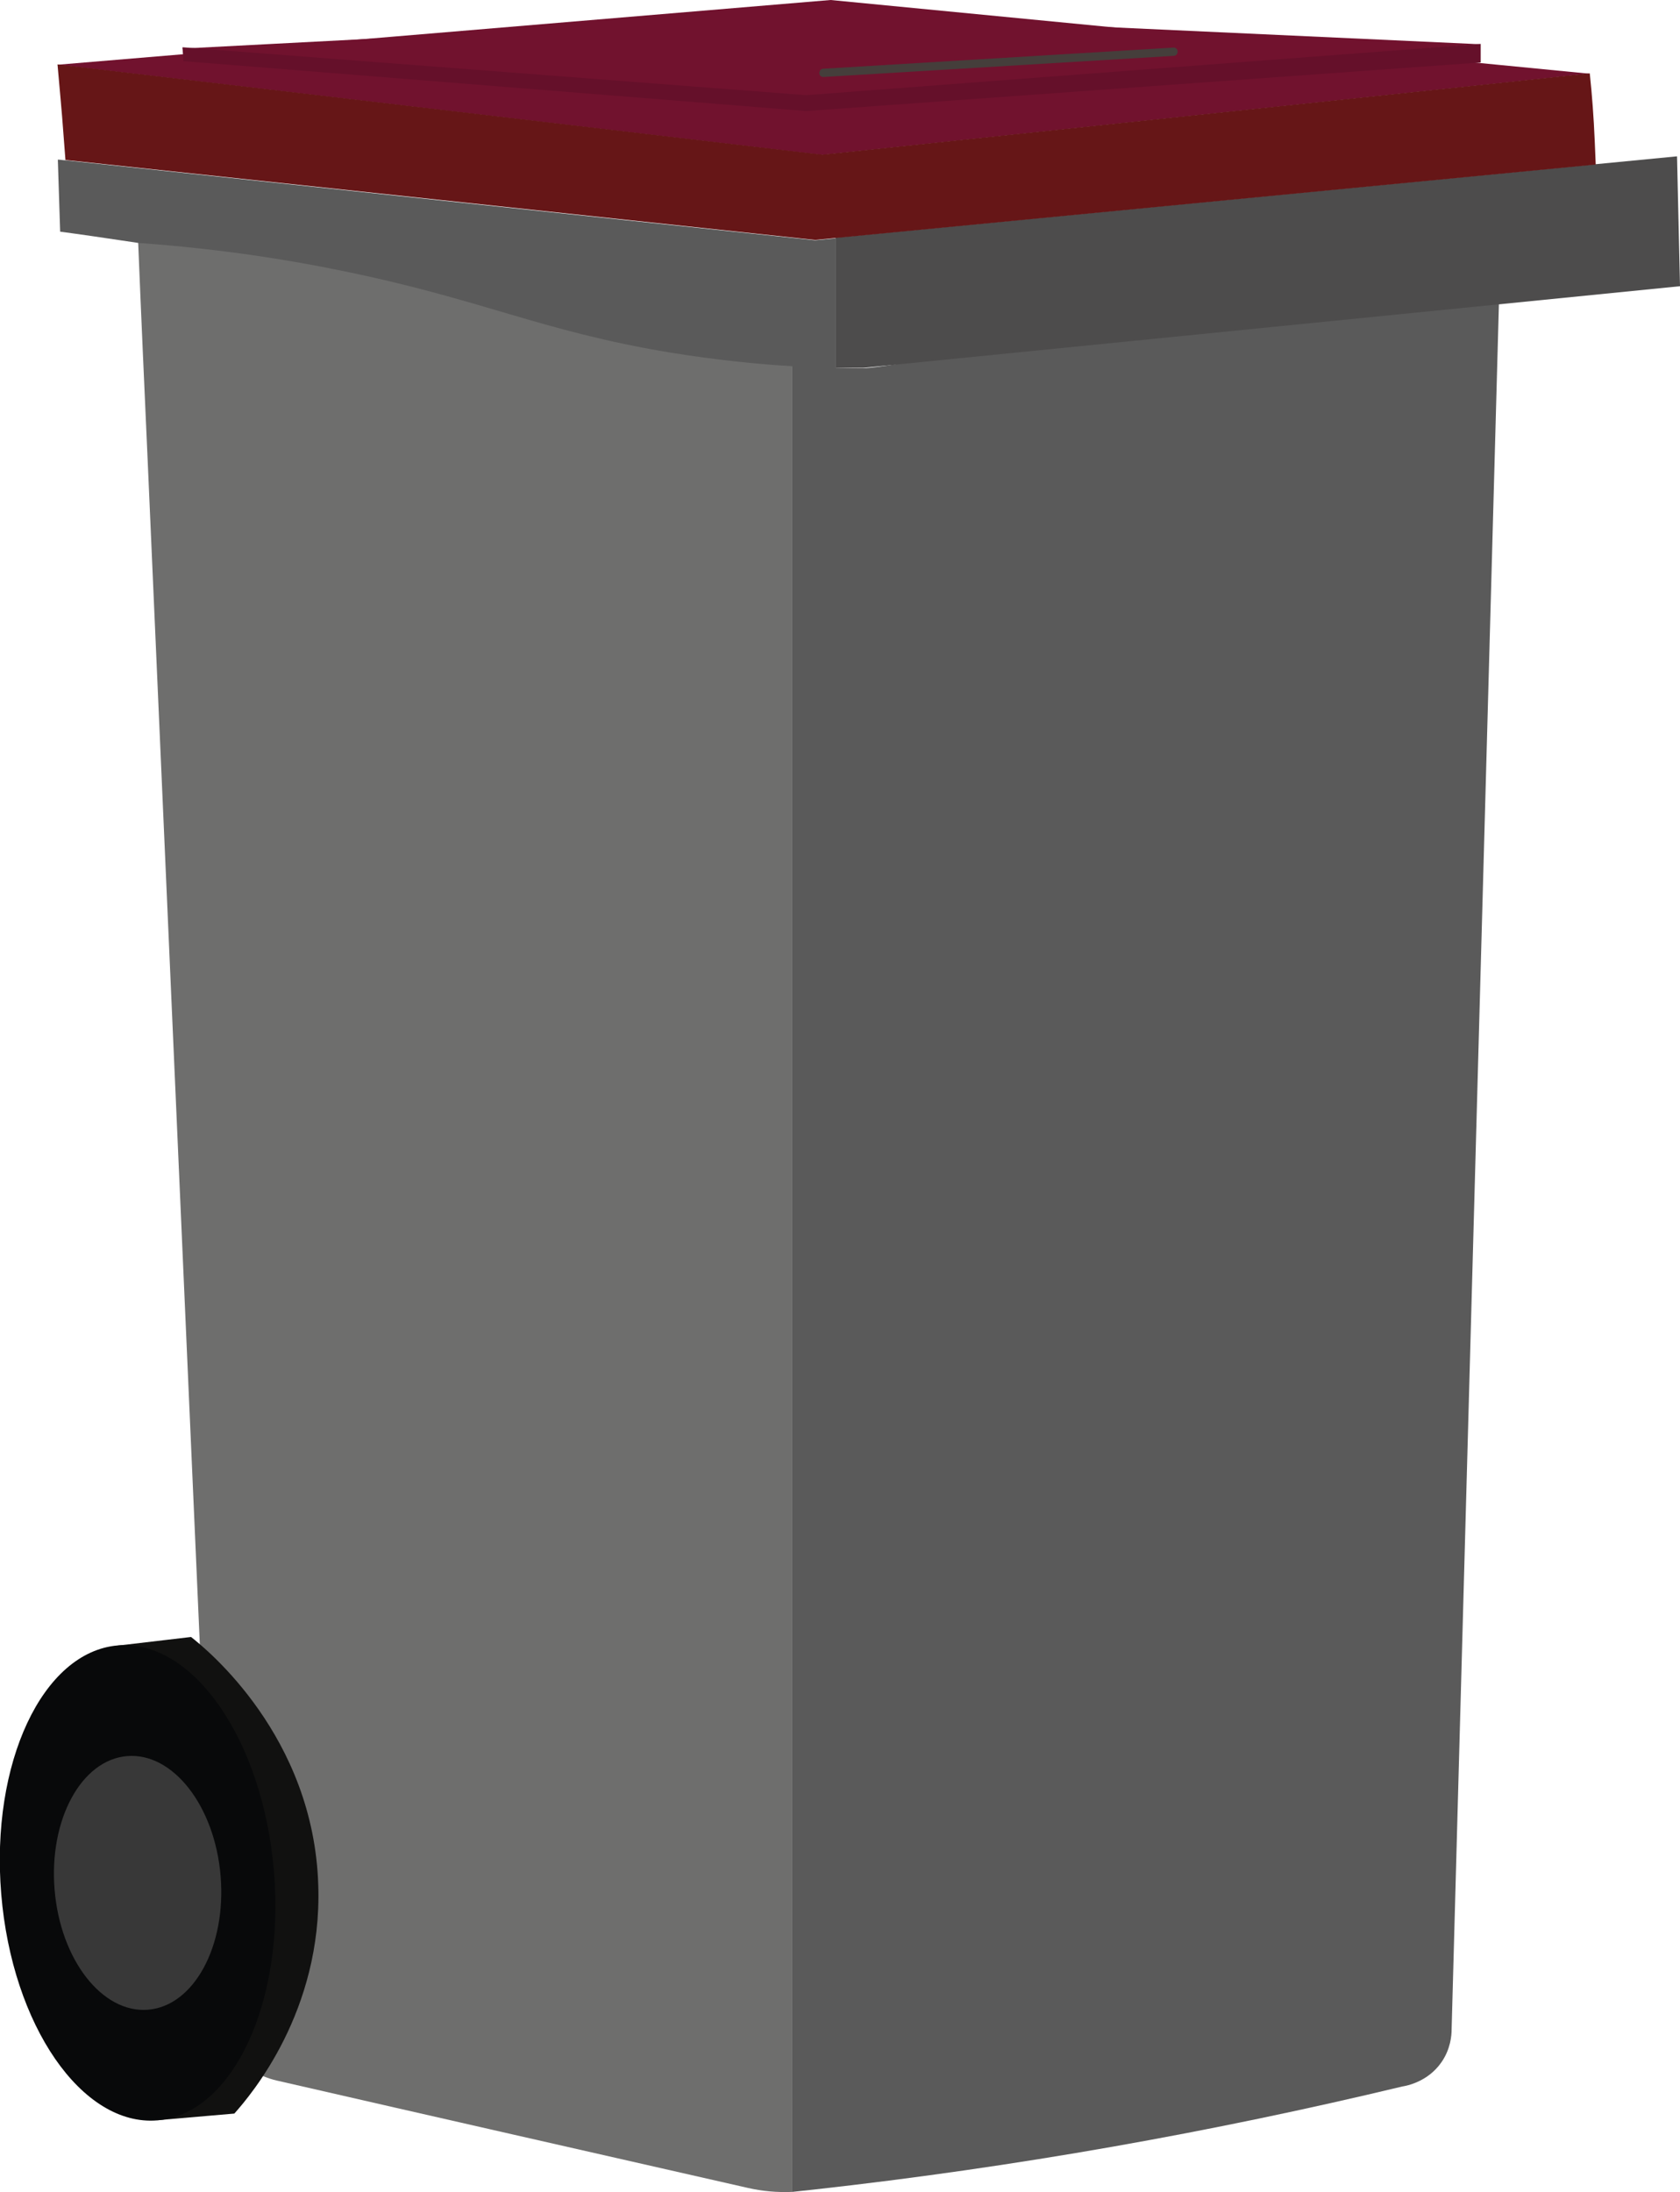 <?xml version="1.0" encoding="UTF-8"?><svg id="Calque_2" xmlns="http://www.w3.org/2000/svg" viewBox="0 0 50.83 66.33"><defs><style>.cls-1{fill:#69a760;}.cls-2{fill:#661617;}.cls-3{fill:#08090a;}.cls-4{fill:#111110;}.cls-5{fill:#453e3b;}.cls-6{fill:#6e6e6d;}.cls-7{fill:#71122e;}.cls-8{fill:#65102a;}.cls-9{fill:#383838;}.cls-10{fill:#5a5a5a;}.cls-11{fill:#4d4c4c;}</style></defs><g id="Calque_1-2"><g><path class="cls-10" d="M45.4,7.4c-.49,18-.99,36-1.48,54.01,0,.17-.03,.59-.31,.99-.41,.59-1.05,.71-1.18,.73-5.75,1.38-11.69,2.44-17.81,3.12-.22,.02-.44,.05-.65,.07V11.07c.39,.02,.76,.04,1.1,.05,0,0,.52,.02,1.05,.02,.8,0,8.62-1.4,19.28-3.74Z"/><path class="cls-1" d="M20.28,10.66c1.37,.22,2.61,.35,3.69,.41v.04c-1.46-.06-3.21-.24-5.14-.64-2.34-.48-2-.68-5.25-1.45-3.09-.74-5.92-1.16-9.4-1.69,2.52,.18,4.58,.52,6.05,.82,4.33,.87,6.08,1.85,10.06,2.5Z"/><path class="cls-11" d="M50.83,8.66c-8.23,.82-16.47,1.65-24.71,2.47-.26,0-.54,0-.84,0v-3.94c7.66-.74,15.32-1.48,22.98-2.22,.82-.08,1.65-.16,2.48-.24,.03,1.31,.06,2.61,.09,3.92Z"/><path class="cls-7" d="M1.73,1.96L25.13,0c7.65,.74,15.3,1.48,22.96,2.23-7.74,.82-15.48,1.64-23.22,2.46L1.73,1.96Z"/><path class="cls-2" d="M48.27,4.98c-7.66,.74-15.32,1.48-22.98,2.22-.21,.02-.42,.04-.63,.06-7.56-.81-15.12-1.61-22.68-2.42-.02-.26-.04-.52-.06-.78-.05-.71-.12-1.41-.18-2.11,7.71,.91,15.42,1.82,23.14,2.73,7.74-.82,15.48-1.64,23.22-2.46,.07,.66,.12,1.34,.15,2.04,.01,.24,.02,.48,.03,.72Z"/><path class="cls-7" d="M5.52,1.47c6.58-.34,13.16-.69,19.74-1.03,6.52,.3,13.03,.6,19.55,.9-6.76,.53-13.53,1.06-20.29,1.59-6.33-.48-12.67-.97-19-1.45Z"/><path class="cls-8" d="M5.52,1.42l.03,.43c6.28,.5,12.56,1.01,18.84,1.51,6.8-.49,13.61-.98,20.41-1.47v-.56c-6.8,.52-13.61,1.03-20.41,1.55-6.29-.48-12.58-.97-18.87-1.45Z"/><path class="cls-6" d="M23.97,11.07v55.25c-.45,.02-.9-.02-1.34-.12-4.75-1.08-9.51-2.16-14.26-3.25-1.04-.24-1.8-1.14-1.84-2.21-.69-15.59-1.37-31.17-2.06-46.76-.1-2.22-.2-4.43-.29-6.65,2.52,.18,4.58,.52,6.05,.82,4.33,.87,6.08,1.85,10.06,2.5,1.37,.22,2.61,.35,3.69,.41Z"/><path class="cls-4" d="M1.41,56.98c.26,4.1,2.78,6.62,3.36,7.17l2.32-.2c.5-.56,2.66-3.1,2.54-6.89-.13-4.53-3.39-7.17-3.85-7.53l-2.21,.26c-.52,.69-2.41,3.37-2.17,7.2Z"/><ellipse class="cls-3" cx="4.17" cy="56.97" rx="4.14" ry="7.21" transform="translate(-4.7 .54) rotate(-4.74)"/><ellipse class="cls-9" cx="4.17" cy="56.97" rx="2.52" ry="3.85" transform="translate(-4.7 .54) rotate(-4.74)"/><path class="cls-10" d="M25.29,7.21v3.94c-.41,0-.85-.01-1.31-.03v-.04c-1.07-.06-2.32-.19-3.69-.41-3.98-.66-5.73-1.63-10.06-2.5-1.47-.3-3.53-.64-6.05-.82-1-.15-1.82-.27-2.36-.34-.02-.73-.05-1.45-.07-2.18,.08,0,.15,.02,.23,.02,7.56,.81,15.12,1.62,22.68,2.42,.21-.02,.42-.04,.63-.06Z"/><path class="cls-5" d="M24.91,2.33c-.07,0-.12-.05-.12-.12,0-.07,.05-.13,.12-.13l10.6-.64h0c.07,0,.12,.05,.12,.12,0,.07-.05,.13-.12,.13l-10.6,.64h0Z"/></g></g></svg>